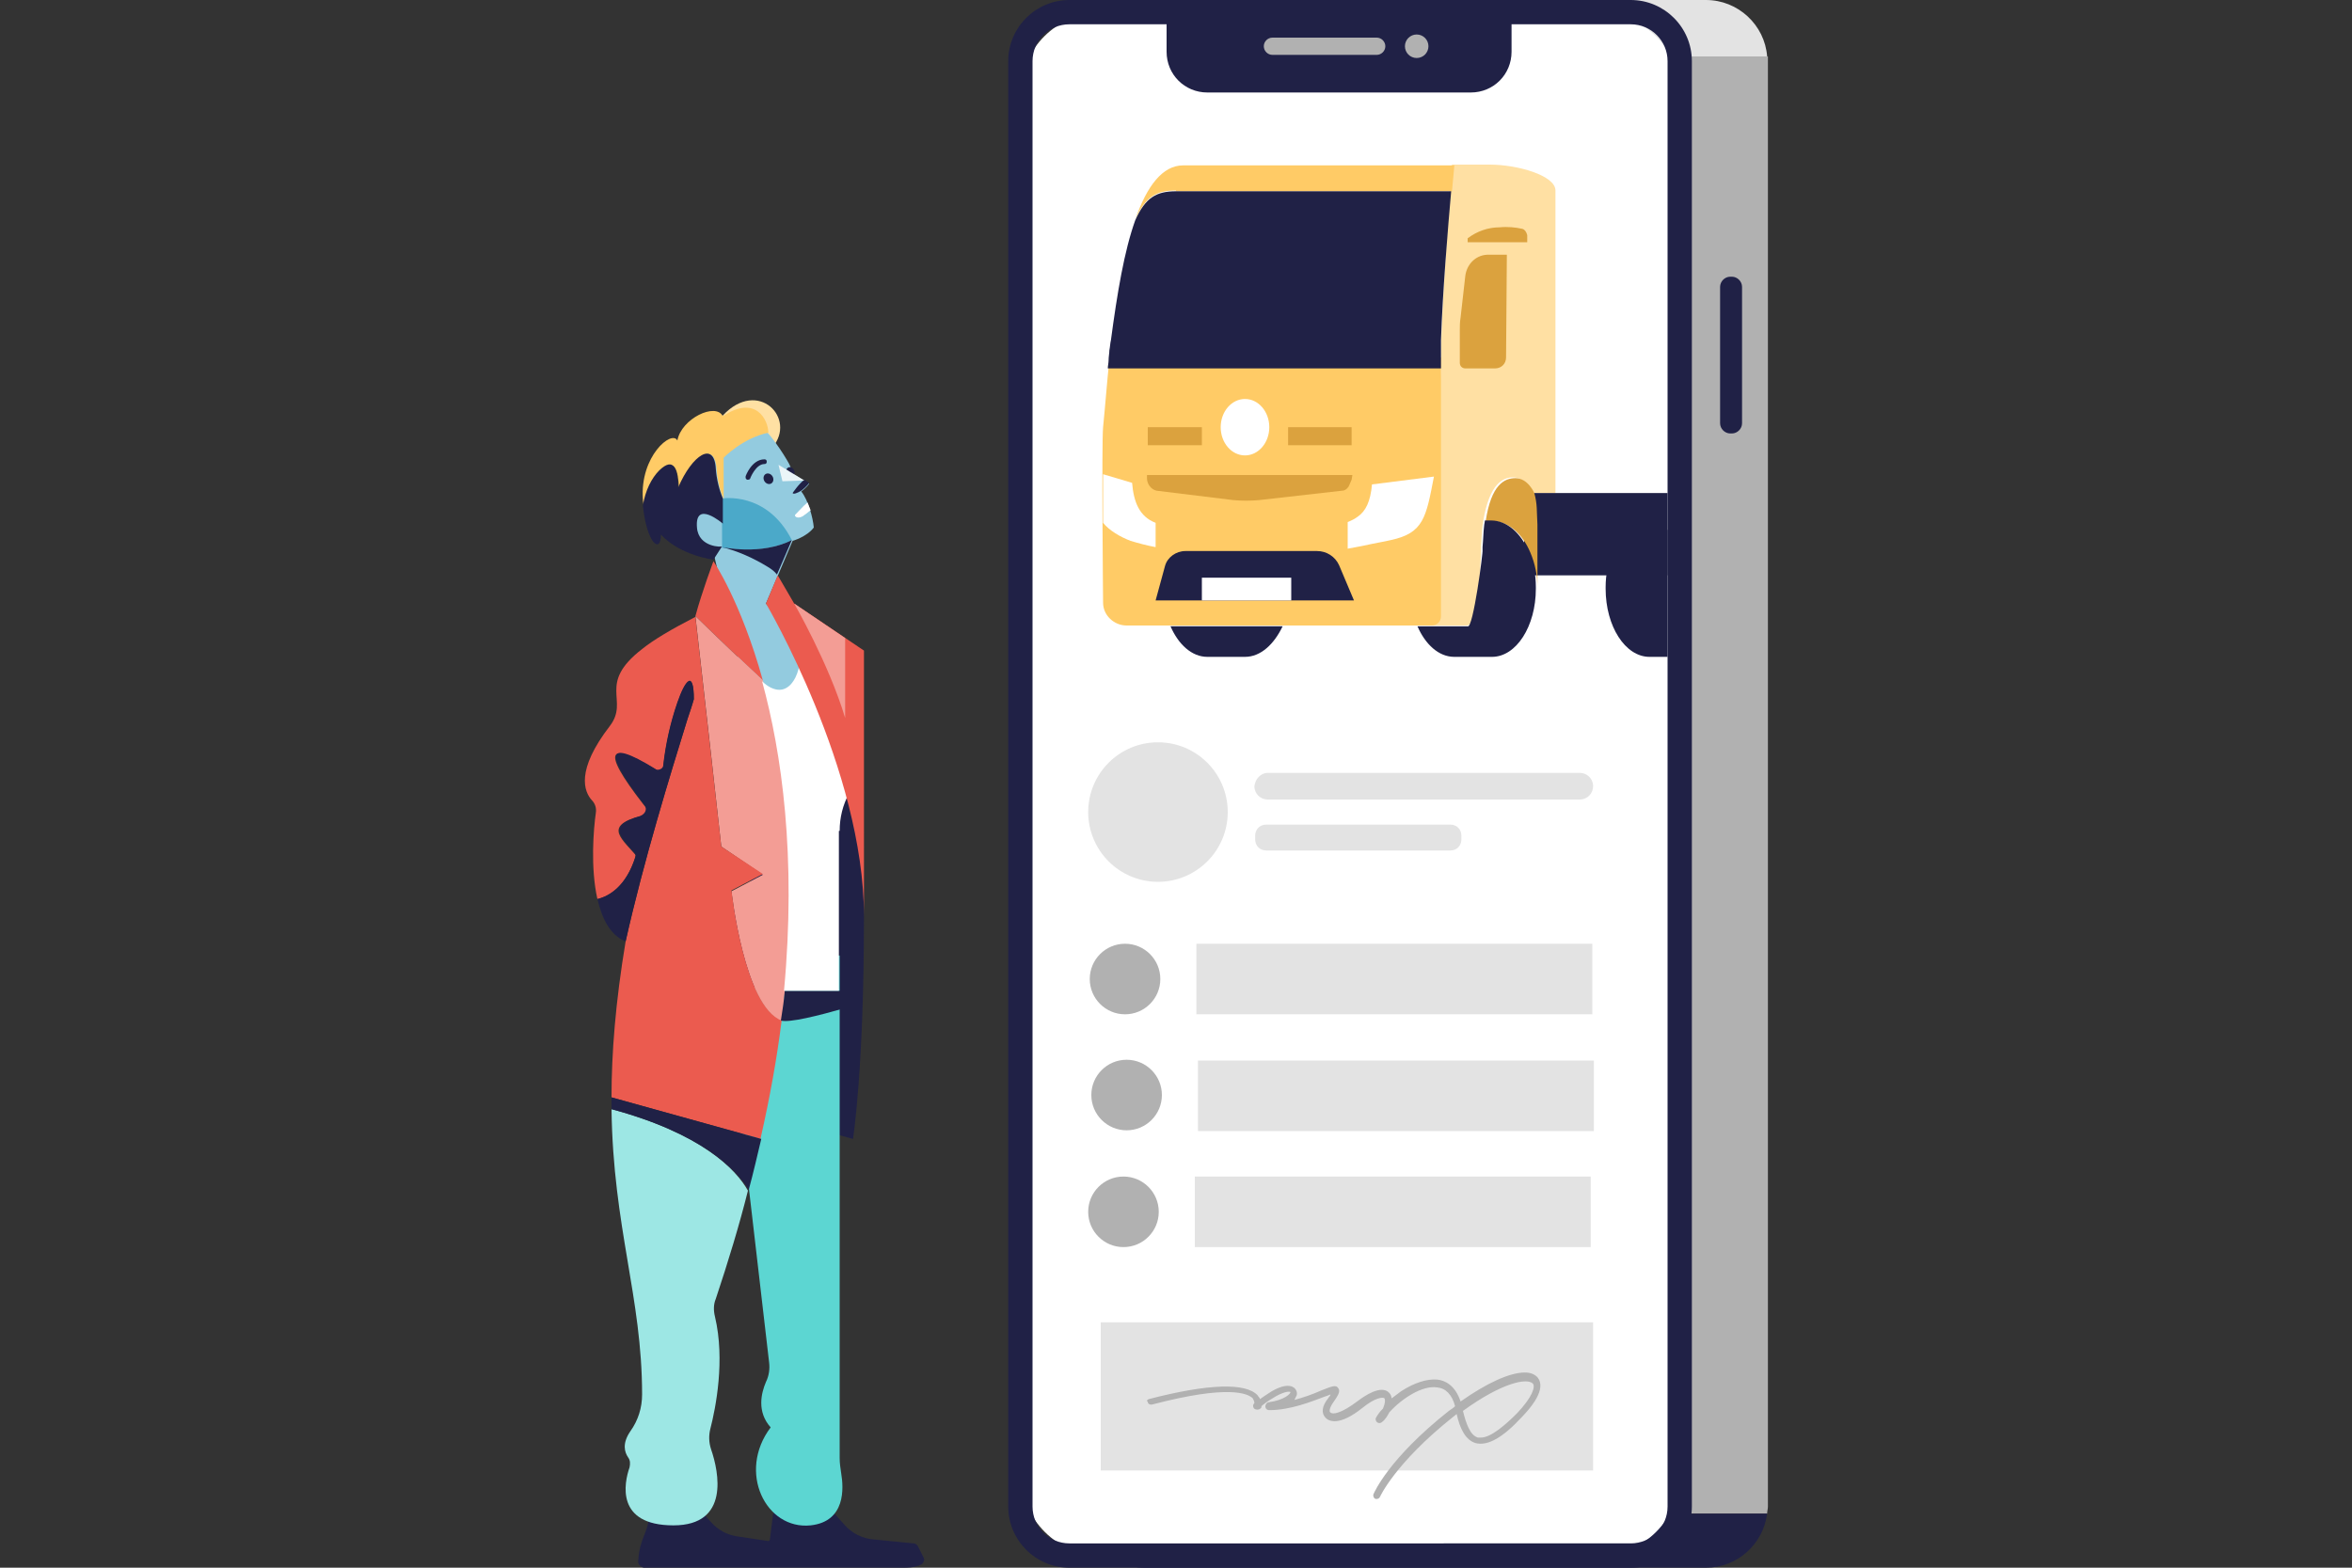 <?xml version="1.0" encoding="utf-8"?>
<!-- Generator: Adobe Illustrator 25.2.3, SVG Export Plug-In . SVG Version: 6.00 Build 0)  -->
<svg version="1.1" id="Layer_1" xmlns="http://www.w3.org/2000/svg" xmlns:xlink="http://www.w3.org/1999/xlink" x="0px" y="0px"
	 viewBox="0 0 300 200" style="enable-background:new 0 0 300 200;" xml:space="preserve">
<rect x="0" y="0" width="300" height="200" fill="#333333" stroke="none"/>
<style type="text/css">
	.st0{fill:#B1B1B1;}
	.st1{fill:#E3E3E3;}
	.st2{fill:#202146;}
	.st3{fill:#FFFFFF;}
	.st4{fill:#5CD6D2;}
	.st5{fill:#FFE0A3;}
	.st6{fill:#93CBDF;}
	.st7{fill:#4BA9C9;}
	.st8{fill:#FFCB66;}
	.st9{fill:#EBF5F8;}
	.st10{fill:#EB5B4F;}
	.st11{fill:#F39D95;}
	.st12{fill:#9DE7E4;}
	.st13{fill:#DBA23E;}
	.st14{fill:#939393;}
</style>
<g>
	<g id="Layer_2_1_">
		<path class="st0" d="M163.4,193.1h62c0-0.3,0.1-0.6,0.1-0.9V7.8c0-0.2,0-0.4,0-0.6h-62V193.1z"/>
		<path class="st1" d="M163.4,65.2v-58h62c-0.3-4-3.7-7.2-7.8-7.2H146c-4.3,0-7.8,3.5-7.8,7.8v57.4H163.4z"/>
		<path class="st2" d="M163.4,86.1h-25.2v106.1c0,4.3,3.5,7.8,7.8,7.8h71.6c4,0,7.3-3,7.8-6.9h-62V86.1z"/>
		<path class="st3" d="M140.6,1.6h63.3c5.7,0,10.4,4.7,10.4,10.4v176.1c0,5.7-4.7,10.4-10.4,10.4h-63.3c-5.7,0-10.4-4.7-10.4-10.4
			V11.9C130.2,6.2,134.8,1.6,140.6,1.6z"/>
		<path class="st2" d="M208,200h-71.6c-4.3,0-7.8-3.5-7.8-7.8V7.8c0-4.3,3.5-7.8,7.8-7.8H208c4.3,0,7.8,3.5,7.8,7.8v184.4
			C215.8,196.5,212.3,200,208,200z M136.4,3.1c-2.6,0-4.7,2.1-4.7,4.7v184.4c0,2.6,2.1,4.7,4.7,4.7H208c2.6,0,4.7-2.1,4.7-4.7V7.8
			c0-2.6-2.1-4.7-4.7-4.7L136.4,3.1z"/>
		<path class="st2" d="M220.7,35.3h0.2c0.7,0,1.3,0.6,1.3,1.3V54c0,0.7-0.6,1.3-1.3,1.3h-0.2c-0.7,0-1.3-0.6-1.3-1.3V36.6
			C219.4,35.9,220,35.3,220.7,35.3z"/>
		<circle class="st1" cx="147.7" cy="103.6" r="8.9"/>
		<path class="st1" d="M161.7,98.6h39.8c0.9,0,1.7,0.7,1.7,1.7l0,0c0,0.9-0.7,1.7-1.7,1.7h-39.8c-0.9,0-1.7-0.7-1.7-1.7l0,0
			C160.1,99.4,160.8,98.6,161.7,98.6z"/>
		<path class="st1" d="M161.5,105.2H185c0.8,0,1.4,0.6,1.4,1.4v0.5c0,0.8-0.6,1.4-1.4,1.4h-23.5c-0.8,0-1.4-0.6-1.4-1.4v-0.5
			C160.1,105.8,160.7,105.2,161.5,105.2z"/>
		<rect x="152.6" y="120.4" class="st1" width="50.5" height="9"/>
		<circle class="st0" cx="143.5" cy="124.9" r="4.5"/>
		<rect x="152.8" y="135.3" class="st1" width="50.5" height="9"/>
		<circle class="st0" cx="143.7" cy="139.7" r="4.5"/>
		<rect x="152.4" y="150.1" class="st1" width="50.5" height="9"/>
		<circle class="st0" cx="143.3" cy="154.6" r="4.5"/>
		<rect x="140.4" y="168.7" class="st1" width="62.8" height="18.9"/>
		<path class="st0" d="M146.5,178.5c7.7-2,12.4-2.1,13.9-0.5c0.1,0.2,0.3,0.3,0.3,0.5c0.4-0.3,0.9-0.6,1.5-1
			c1.2-0.7,2.2-0.9,2.8-0.5c0.3,0.2,0.5,0.6,0.4,1c-0.1,0.2-0.2,0.4-0.3,0.6c1.1-0.3,2.3-0.7,3.4-1.2c1.3-0.5,1.9-0.8,2.2-0.3
			c0.3,0.4,0,0.9-0.7,1.9c-0.4,0.6-0.5,1.1-0.3,1.2c0.3,0.3,1.4,0.1,3.4-1.4c0.9-0.7,3.1-2.2,4.1-1.1c0.2,0.2,0.3,0.5,0.3,0.7
			c0.4-0.3,0.8-0.6,1.2-0.9c1.7-1.1,3.3-1.6,4.6-1.5c1,0.1,2.3,0.7,3,2.8c3.4-2.4,6.3-3.7,8.2-3.7c0.7,0,1.2,0.2,1.6,0.6
			c0.5,0.6,1,2-2,5.1c-2.5,2.7-4.4,3.7-5.9,3.3c-1.3-0.4-2-1.9-2.4-3.7l-0.5,0.4c-7.4,5.9-9.3,10.2-9.3,10.2
			c-0.1,0.2-0.4,0.3-0.6,0.2c-0.2-0.1-0.3-0.4-0.2-0.6c0.1-0.2,1.9-4.5,9.6-10.6c0.3-0.2,0.6-0.4,0.8-0.6c-0.4-1.5-1.2-2.3-2.3-2.4
			c-1.9-0.3-4.6,1.5-6.1,3.2c-0.2,0.4-0.5,0.9-0.9,1.2c-0.2,0.2-0.5,0.2-0.7,0c-0.1-0.1-0.2-0.4-0.1-0.5c0.2-0.4,0.5-0.8,0.9-1.2
			c0.3-0.7,0.3-1.1,0.2-1.3c-0.2-0.2-1.2-0.1-2.8,1.2c-3,2.4-4.3,1.7-4.7,1.3c-0.6-0.6-0.5-1.5,0.3-2.5c0.1-0.2,0.3-0.3,0.3-0.5
			c-0.2,0.1-0.5,0.2-0.8,0.3c-1.6,0.6-4.3,1.7-7,1.7c-0.3,0-0.5-0.2-0.5-0.5c0-0.2,0.2-0.5,0.4-0.5c2.1-0.3,2.8-1.1,2.8-1.3
			c-0.1-0.1-0.7-0.1-1.8,0.5c-1.2,0.7-1.7,1.1-1.9,1.3l0,0.1c0,0.1-0.1,0.2-0.3,0.3c-0.3,0.1-0.6,0-0.7-0.2c0,0,0,0,0,0
			c-0.1-0.2-0.1-0.4,0.1-0.6c0-0.2-0.1-0.4-0.2-0.6c-0.6-0.6-3-1.8-12.9,0.8c-0.3,0-0.5-0.1-0.5-0.4
			C146.2,178.8,146.3,178.6,146.5,178.5L146.5,178.5z M186.6,180c0.4,1.6,0.9,3.1,1.9,3.4c0.1,0,0.2,0,0.4,0c1.3,0,3.2-1.7,4.6-3.1
			c1.9-2,2.4-3.4,2-3.8C194.8,175.8,191.7,176.3,186.6,180L186.6,180z"/>
		<path class="st2" d="M148.8,1.6h44l0,0v5c0,2.9-2.3,5.2-5.2,5.2H154c-2.9,0-5.2-2.3-5.2-5.2V1.6L148.8,1.6z"/>
		<path class="st0" d="M162.3,4.8h13.3c0.6,0,1.1,0.5,1.1,1.1l0,0c0,0.6-0.5,1.1-1.1,1.1h-13.3c-0.6,0-1.1-0.5-1.1-1.1l0,0
			C161.2,5.3,161.7,4.8,162.3,4.8z"/>
		<circle class="st0" cx="180.7" cy="5.9" r="1.5"/>
		<path class="st2" d="M82.8,193.4c-0.2,2.4-1.2,2.7-1.4,5.8c0,0.4,0.3,0.7,0.7,0.8c0,0,0,0,0,0h33.2c1.2,0,1.8-0.2,2.2-0.4
			c0.3-0.2,0.5-0.6,0.3-0.9l-0.7-1.4c-0.1-0.2-0.3-0.4-0.6-0.4l-5-0.5c-1.5-0.1-2.9-0.8-3.9-2l-1.8-2c-0.1-0.2-0.4-0.2-0.6-0.2
			l-5.9,0.4c-0.3,0-0.6,0.3-0.7,0.6l-0.4,3.2c0,0.1-0.1,0.2-0.2,0.2c0,0,0,0,0,0l-4-0.6c-1.3-0.2-2.4-0.8-3.3-1.8l-1.6-1.8
			c-0.2-0.2-0.4-0.3-0.6-0.2l-5.3,0.6C83,192.8,82.8,193.1,82.8,193.4z"/>
		<path class="st2" d="M110.2,116.9c0,19.7-1.4,28.4-1.4,28.4l-28.2-7.8l27.2-45C107.8,92.4,110.2,102.2,110.2,116.9z"/>
		<path class="st4" d="M107.1,121.9V186c0,0.7,0.1,1.3,0.2,2c0.3,1.8,0.6,6.1-3.9,6.6c-5.7,0.6-9.4-6.8-5.1-12.5
			c-1.8-2-1.2-4.4-0.6-5.8c0.4-0.8,0.5-1.7,0.4-2.5l-4.6-39.6C93.5,134.1,92.7,121.8,107.1,121.9z"/>
		<path class="st5" d="M98.5,57.1c3.2-3.7-1.8-8.9-6.3-4.1S98.5,57.1,98.5,57.1z"/>
		<path class="st6" d="M97.7,77l3.4-8c0,0,1.8-0.5,2.7-1.7c-0.1-1.2-0.7-3.5-1.6-4.6c0.8-0.6,1-1,1-1l-2.5-1.5c0,0,0.3-0.2,0.1-0.7
			c-0.2-0.6-2.3-3.9-3.4-4.8c-1.1-0.9-8.3,0.9-8.3,1s-2.7,7.7-2.7,7.7l3.3,6.8l1.4,0.7l3.9,16.8l7.1,3.1l1-7.6L97.7,77z"/>
		<path class="st2" d="M101.1,68.9L101.1,68.9L101.1,68.9L101.1,68.9L101.1,68.9z"/>
		<path class="st7" d="M101,68.9c-3.2-6.3-8.9-5.3-8.9-5.3v6.3C92.2,69.8,97.1,70.9,101,68.9z"/>
		<path class="st2" d="M101,68.9c-3.9,2-8.9,0.9-8.9,0.9c2,0.5,4,1.4,5.8,2.5c0.5,0.3,0.9,0.6,1.2,1L101,68.9
			C101.1,68.9,101,68.9,101,68.9z"/>
		<path class="st8" d="M92.2,53.1c-0.9-1.8-5.3,0.3-5.8,3.1c-0.7-1.4-4.8,2-4.4,7.5c0,0.3,0.1,0.6,0.1,0.9c0.3-1.9,1-3.5,2.1-4.5
			c1.9-1.8,2.3-0.1,2.4,2.2c1.8-4.2,4.6-6.1,4.8-2.4c0.1,1.3,0.4,2.6,0.9,3.8v-5.3c0,0,2.4-2.5,5.7-3.2C98,53.6,96.4,50.3,92.2,53.1
			z"/>
		<path class="st2" d="M88.9,67.3c-0.3-3.6,3.3-0.5,3.3-0.5v-3.2c-0.5-1.2-0.8-2.5-0.9-3.8c-0.2-3.6-3-1.8-4.8,2.4
			c-0.1-2.3-0.5-4-2.4-2.2c-1,1-1.8,2.6-2.1,4.5c0.5,4.9,2.3,6.2,2.3,3.7c2.5,2.7,6.7,3.2,6.7,3.2l1.1-1.7
			C92.2,69.8,89.1,69.9,88.9,67.3z"/>
		<ellipse transform="matrix(0.858 -0.514 0.514 0.858 -17.421 59.111)" class="st2" cx="98" cy="61" rx="0.6" ry="0.7"/>
		<ellipse transform="matrix(0.858 -0.514 0.514 0.858 -16.561 60.423)" class="st2" cx="100.8" cy="60.1" rx="0.5" ry="0.6"/>
		<path class="st2" d="M95.4,61.2c0,0-0.1,0-0.1,0c-0.2-0.1-0.2-0.2-0.2-0.4c0,0,0,0,0,0c0-0.1,0.8-2.2,2.4-2.2
			c0.2,0,0.3,0.1,0.3,0.3c0,0.2-0.1,0.3-0.3,0.3l0,0c-1.1,0-1.8,1.8-1.8,1.8C95.7,61.1,95.6,61.2,95.4,61.2z"/>
		<path class="st2" d="M102.2,62.6c0.8-0.6,1-1,1-1l-0.6-0.4c-0.7,0.5-1.5,1.7-1.5,1.7C101.2,63.1,101.7,62.9,102.2,62.6L102.2,62.6
			z"/>
		<path class="st9" d="M102.6,61.3l-3.3-2c0,0,0.5,2.1,0.5,2.1C99.9,61.4,102.6,61.3,102.6,61.3z"/>
		<path class="st3" d="M103,64.1c-0.6,0.5-1.1,1.1-1.6,1.6c0,0,0,0.1,0,0.1c0.2,0.4,0.9,0.2,1.2-0.1c0.2-0.1,0.5-0.4,0.8-0.6
			C103.3,64.8,103.1,64.4,103,64.1z"/>
		<path class="st10" d="M91,71.6c0,0-1.5,4-2.3,7c0,0,4.6,4.5,8.6,8.2C94.5,76.7,91,71.6,91,71.6z"/>
		<path class="st11" d="M97.3,86.8c-4-3.7-8.6-8.2-8.6-8.2l2,17.7L92,108l5.3,3.6l-4,2.1c0,0,1.6,14.7,6.4,16.6
			c0.2-1.3,0.3-2.6,0.4-3.8C101.7,109.1,99.8,95.9,97.3,86.8z"/>
		<path class="st12" d="M78,141.5c0.2,15.1,3.9,24,3.9,36.4c0,1.7-0.5,3.3-1.5,4.7c-1.1,1.6-0.7,2.7-0.3,3.3
			c0.3,0.4,0.3,0.8,0.2,1.3c-0.7,2-1.8,7.4,5.6,7.4c7.2,0,5.8-6.8,4.8-9.7c-0.3-0.9-0.3-1.8-0.1-2.6c0.7-2.7,1.9-8.8,0.6-14.3
			c-0.2-0.8-0.2-1.6,0.1-2.3c1.6-4.8,3-9.4,4.1-13.8C93.9,149.2,89.5,144.6,78,141.5z"/>
		<path class="st10" d="M99.7,130.2c-4.8-1.8-6.4-16.6-6.4-16.6l4-2.1L92,108l-1.3-11.6l-2-17.7c-3.1,1.6-5.3,2.9-6.8,4.1
			c-5.8,4.5-1.6,6.5-4.1,9.8c-4.4,5.7-3.3,8.4-2.3,9.5c0.4,0.4,0.6,1,0.5,1.6c-0.3,2.1-0.7,7,0.2,11c1.7-0.4,3.8-1.8,4.9-5.6
			c-2.1-2.4-4.4-4,1.9-5.3c-5.8-7.2-6.8-10.3,1.5-5.1c0.3-3.1,0.9-6.1,1.9-9c1-2.9,2.1-4.2,2.1-0.5c-0.2,0.8-0.5,1.6-0.8,2.5
			c-2.2,7.1-5.6,18.1-7.9,28.4c-1.3,7.8-1.8,14.3-1.8,19.9l19,5.3C98.2,140,99.1,135,99.7,130.2z"/>
		<path class="st2" d="M78,140c0,0.5,0,1,0,1.5c11.5,3.1,15.9,7.7,17.5,10.3c0.6-2.2,1.1-4.4,1.6-6.5L78,140z"/>
		<path class="st2" d="M100.8,126.4h-0.7c-0.1,1.3-0.3,2.5-0.5,3.8c1.1,0.3,4.7-0.6,8.2-1.6v-2.2H100.8z"/>
		<path class="st3" d="M107.1,106c0-1.7,0.4-3.3,1.2-4.8l1.1-3.3l-1.5-3.4L102,79.4c-0.5,0.6-0.8,1.2-0.5,1.7
			c1.3,2.3,0.3,6.9-2.1,6.9c-0.6,0-1.4-0.3-2.2-1.1l0,0c2.5,9.1,4.4,22.3,2.8,39.5h7V106z"/>
		<path class="st10" d="M99.2,73.4L97.7,77c0,0,12.5,21.2,12.5,39.9V83l-8.9-6L99.2,73.4z"/>
		<path class="st11" d="M107.8,81.4l-6.5-4.4c0,0,4.4,7.6,6.5,14.6V81.4z"/>
		<path class="st2" d="M86.4,89.6c-0.9,2.6-1.5,5.3-1.8,8c0,0.4-0.4,0.6-0.7,0.6c-0.1,0-0.2,0-0.3-0.1c-6.8-4.2-6.2-1.6-1.4,4.6
			c0.3,0.4,0.2,0.9-0.2,1.2c-0.1,0.1-0.2,0.1-0.3,0.2c-4.3,1.2-2.6,2.6-0.8,4.7c0.2,0.2,0.2,0.4,0.1,0.7c-1.2,3.5-3.2,4.8-4.8,5.2
			c0.6,2.5,1.6,4.6,3.6,5.4c2.3-10.3,5.7-21.3,7.9-28.4c0.3-0.9,0.6-1.8,0.8-2.5C88.5,85.4,87.4,86.7,86.4,89.6z"/>
		<path class="st5" d="M183.8,45.7l-0.4,14.7c0,0.2,0,0.4,0,0.6l0,0.7c0,0.1-0.2,18.1-0.9,18.1h4.4c0.1,0,0.2,0,0.2,0
			c0.7-0.1,1.1-0.8,1.3-2.4c0.1-0.7,0.2-1.5,0.3-2.5c0-0.6,0.1-1.3,0.1-2.1c0-0.8,0.1-1.6,0.1-2.6c0-0.1,0-0.3,0-0.4
			c0.1-1,0.1-1.9,0.2-2.7l0,0c0,0,0,0,0,0c0-0.2,0.1-0.4,0.1-0.7c0.8-4.7,2.5-5.5,3.8-5.5c1.7,0,2.4,2,2.4,2h3V24.3
			c0-1.9-4.8-3.3-8.4-3.3h-4.8c0,0-0.1,1.3-0.3,3.3C184.7,29.5,183.8,39.6,183.8,45.7z"/>
		<rect x="194.4" y="62.9" class="st2" width="18.3" height="10.5"/>
		<path class="st13" d="M195.7,62.9c0,0-0.8-1.9-2.4-1.9c-1.4,0-3.1,0.8-3.8,5.5h0.9c2,0,3.8,1.6,4.8,4c0.6,1.4,0.9,2.9,0.9,4.5l0,0
			v-8.1C196,65.2,196.1,64.3,195.7,62.9z"/>
		<path class="st14" d="M189.5,66.4L189.5,66.4c0,0.2,0,0.4-0.1,0.7C189.4,66.8,189.4,66.6,189.5,66.4z"/>
		<path class="st14" d="M189.5,66.4L189.5,66.4c0,0.2,0,0.4-0.1,0.7C189.4,66.8,189.4,66.6,189.5,66.4z"/>
		<path class="st2" d="M189.1,70.2c0-0.1,0-0.3,0-0.4c0.1-1,0.1-1.9,0.2-2.7c0,0,0,0,0,0c0-0.2,0.1-0.5,0.1-0.7h0.8
			c2,0,3.8,1.6,4.8,4c0.6,1.4,0.9,2.9,0.9,4.5c0,0.1,0,0.1,0,0.2c0,4.8-2.5,8.7-5.6,8.7h-4.8c-2,0-3.7-1.6-4.7-3.9h6.2
			c0.1,0,0.2,0,0.2,0C187.9,80.3,189.2,70.2,189.1,70.2z"/>
		<path class="st2" d="M211.4,67.1C211.4,67.1,211.4,67.1,211.4,67.1c0-0.3-0.1-0.5-0.1-0.7h-0.8c-2,0-3.8,1.6-4.8,4
			c-0.6,1.4-0.9,2.9-0.9,4.5c0,0.1,0,0.1,0,0.2c0,4.8,2.5,8.7,5.6,8.7h2.3V67.6C211.9,67.4,211.4,67.2,211.4,67.1z"/>
		<path class="st14" d="M189.4,67.1C189.4,67.1,189.4,67.1,189.4,67.1L189.4,67.1C189.4,67.1,189.4,67.1,189.4,67.1z"/>
		<path class="st14" d="M189.4,67.1C189.4,67.1,189.4,67.1,189.4,67.1L189.4,67.1C189.4,67.1,189.4,67.1,189.4,67.1z"/>
		<path class="st14" d="M189.4,67.1C189.4,67.1,189.4,67.1,189.4,67.1L189.4,67.1C189.4,67.1,189.4,67.1,189.4,67.1z"/>
		<path class="st14" d="M189.4,67.1C189.4,67.1,189.4,67.1,189.4,67.1L189.4,67.1C189.4,67.1,189.4,67.1,189.4,67.1z"/>
		<path class="st2" d="M158.8,83.8H154c-2,0-3.7-1.6-4.7-3.9h14.3C162.5,82.2,160.8,83.8,158.8,83.8z"/>
		<path class="st8" d="M140.7,76.9c0,1.6,1.4,2.9,3,2.9h38.9c0.7,0,1.2-0.5,1.2-1.2c0,0,0,0,0,0v-33l-2.5,0c-2.5,0-3.1,1.3-3.1,1.3
			h-34.5c-0.5-0.7-1.3-1.1-2.2-1c-0.3,2.8-0.5,5.6-0.8,8.6C140.5,56.6,140.7,76.9,140.7,76.9z"/>
		<path class="st8" d="M150,24.3c-2.5,0-3.9,0.8-5.2,3.7c1.5-4.3,3.5-6.9,6.1-6.9h34.6c0,0-0.1,1.3-0.3,3.3H150z"/>
		<path class="st13" d="M170.8,60.6h-24.5V61c0,0.5,0.2,0.9,0.5,1.2l0,0c0.2,0.2,0.4,0.3,0.7,0.4l9.8,1.2c1.1,0.1,2.2,0.1,3.3,0
			l10.6-1.2c0.3,0,0.6-0.2,0.8-0.5l0.1-0.2c0.1-0.2,0.2-0.5,0.3-0.7l0.1-0.6L170.8,60.6z"/>
		<ellipse class="st3" cx="158.8" cy="54.5" rx="3.1" ry="3.6"/>
		<path class="st3" d="M175,61.8c-0.2,2.2-0.8,3.4-1.8,4.1c-0.4,0.3-0.8,0.5-1.3,0.7v3.4l2.1-0.4c1.3-0.3,2.6-0.5,3.4-0.7
			c4.2-0.9,4.5-2.9,5.5-8.1L175,61.8z"/>
		<path class="st3" d="M144.4,61.6l-3.7-1.1c0,1.9,0,4.1,0,6.2c0.8,1,2.2,1.8,3.5,2.3c1,0.3,2.1,0.6,3.2,0.8v-3.1
			C145.3,65.9,144.6,64,144.4,61.6z"/>
		<path class="st2" d="M151.2,70.3H168c1.2,0,2.3,0.7,2.8,1.8l1.9,4.5h-25.3l1.2-4.4C148.9,71.1,150,70.3,151.2,70.3z"/>
		<polygon class="st3" points="164.7,73.7 164.7,75.5 164.7,76.6 153.3,76.6 153.3,75.5 153.3,73.7 		"/>
		<path class="st2" d="M183.8,44.7c0,0,0-0.1,0-0.1c0-0.2,0-0.4,0-0.6l0,0l0-0.6c0.2-6.1,0.9-14.5,1.3-19H150
			c-2.5,0-3.9,0.8-5.2,3.7c-1.4,3.9-2.3,9.3-3.1,15.3l0,0c-0.1,0.4-0.1,0.8-0.2,1.3l0,0c0,0.4-0.1,0.8-0.1,1.3l0,0
			c0,0.3-0.1,0.7-0.1,1h42.5v-1.3c0-0.2,0-0.4,0-0.6C183.8,45,183.8,44.8,183.8,44.7z"/>
		<path class="st13" d="M186.9,35.2l-0.6,5.3c-0.1,0.6-0.1,1.1-0.1,1.7v4.1c0,0.4,0.3,0.7,0.7,0.7c0,0,0,0,0,0h3.8
			c0.8,0,1.4-0.6,1.4-1.4l0.1-13.1H190C188.4,32.4,187.1,33.6,186.9,35.2z"/>
		<path class="st13" d="M194.2,29.2c-0.9-0.2-1.9-0.3-2.9-0.2c-1.5,0-2.9,0.5-4.1,1.4v0.5h7.6v-0.9
			C194.7,29.6,194.5,29.3,194.2,29.2z"/>
		<rect x="146.4" y="54.5" class="st13" width="6.9" height="2.3"/>
		<rect x="164.3" y="54.5" class="st13" width="8.1" height="2.3"/>
	</g>
</g>
</svg>
